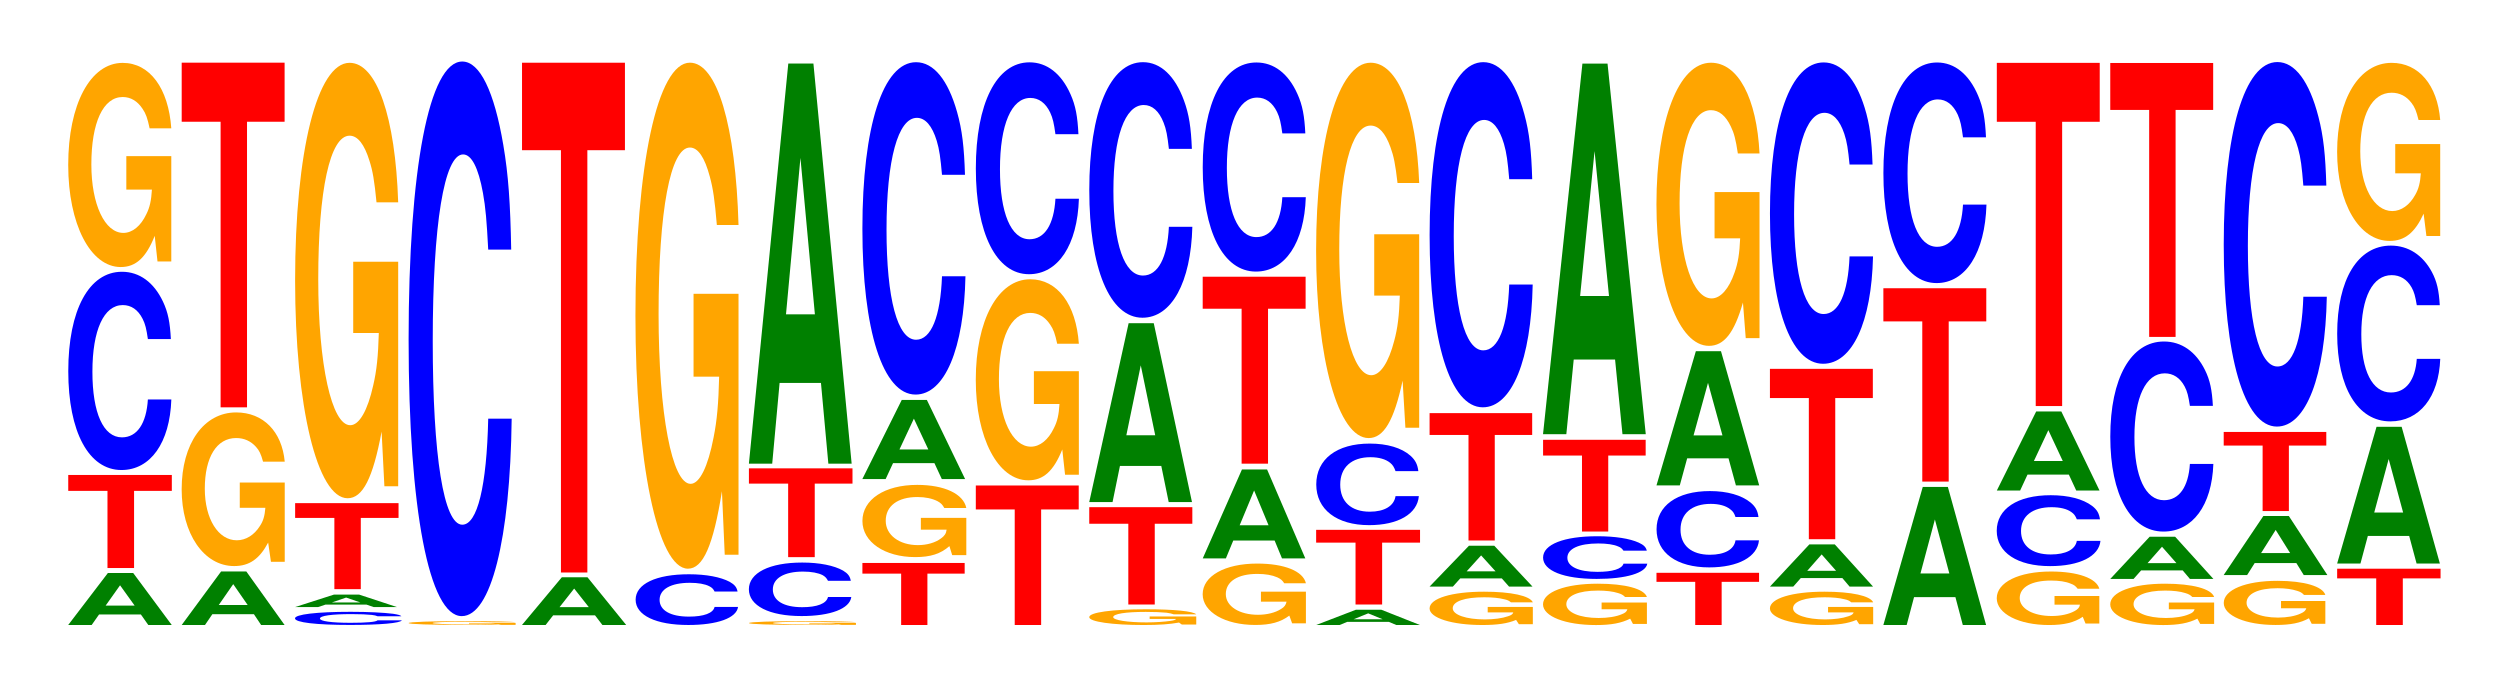 <?xml version="1.0" encoding="UTF-8"?>
<svg xmlns="http://www.w3.org/2000/svg" xmlns:xlink="http://www.w3.org/1999/xlink" width="238pt" height="66pt" viewBox="0 0 238 66" version="1.1">
<defs>
<g>
<symbol overflow="visible" id="glyph0-0">
<path style="stroke:none;" d="M 7.297 -1 L 8 0 L 10.234 0 L 6.562 -4.953 L 4.156 -4.953 L 0.375 0 L 2.609 0 L 3.312 -1 Z M 6.703 -1.844 L 3.938 -1.844 L 5.312 -3.781 Z M 6.703 -1.844 "/>
</symbol>
<symbol overflow="visible" id="glyph1-0">
<path style="stroke:none;" d="M 6.5 -7.344 L 10.094 -7.344 L 10.094 -8.859 L 0.234 -8.859 L 0.234 -7.344 L 3.969 -7.344 L 3.969 0 L 6.5 0 Z M 6.5 -7.344 "/>
</symbol>
<symbol overflow="visible" id="glyph2-0">
<path style="stroke:none;" d="M 10.438 -11.906 C 10.359 -13.469 10.172 -14.453 9.688 -15.469 C 8.828 -17.297 7.453 -18.312 5.781 -18.312 C 2.641 -18.312 0.672 -14.672 0.672 -8.844 C 0.672 -3.062 2.625 0.562 5.734 0.562 C 8.5 0.562 10.344 -2.031 10.484 -6.156 L 8.25 -6.156 C 8.109 -3.859 7.219 -2.547 5.781 -2.547 C 4.016 -2.547 2.969 -4.859 2.969 -8.797 C 2.969 -12.766 4.062 -15.141 5.859 -15.141 C 6.656 -15.141 7.312 -14.703 7.75 -13.828 C 8 -13.344 8.109 -12.875 8.25 -11.906 Z M 10.438 -11.906 "/>
</symbol>
<symbol overflow="visible" id="glyph3-0">
<path style="stroke:none;" d="M 10.422 -9.984 L 6.141 -9.984 L 6.141 -6.797 L 8.578 -6.797 C 8.516 -5.75 8.375 -5.109 8.047 -4.453 C 7.516 -3.328 6.719 -2.672 5.859 -2.672 C 4.094 -2.672 2.812 -5.375 2.812 -9.188 C 2.812 -13.188 3.938 -15.609 5.797 -15.609 C 6.562 -15.609 7.203 -15.219 7.688 -14.484 C 8 -14.031 8.156 -13.594 8.359 -12.625 L 10.422 -12.625 C 10.156 -16.438 8.375 -18.859 5.797 -18.859 C 2.719 -18.859 0.609 -14.922 0.609 -9.141 C 0.609 -3.516 2.719 0.578 5.609 0.578 C 7.047 0.578 8.016 -0.312 8.844 -2.391 L 9.109 0.047 L 10.422 0.047 Z M 10.422 -9.984 "/>
</symbol>
<symbol overflow="visible" id="glyph4-0">
<path style="stroke:none;" d="M 7.25 -1.031 L 7.938 0 L 10.172 0 L 6.531 -5.094 L 4.125 -5.094 L 0.375 0 L 2.594 0 L 3.297 -1.031 Z M 6.656 -1.906 L 3.906 -1.906 L 5.281 -3.891 Z M 6.656 -1.906 "/>
</symbol>
<symbol overflow="visible" id="glyph5-0">
<path style="stroke:none;" d="M 10.422 -7.516 L 6.141 -7.516 L 6.141 -5.109 L 8.578 -5.109 C 8.516 -4.328 8.375 -3.844 8.047 -3.359 C 7.516 -2.516 6.719 -2.016 5.859 -2.016 C 4.094 -2.016 2.812 -4.047 2.812 -6.922 C 2.812 -9.922 3.938 -11.75 5.797 -11.75 C 6.562 -11.75 7.203 -11.453 7.688 -10.906 C 8 -10.562 8.156 -10.234 8.359 -9.5 L 10.422 -9.5 C 10.156 -12.375 8.375 -14.188 5.797 -14.188 C 2.719 -14.188 0.609 -11.219 0.609 -6.875 C 0.609 -2.641 2.719 0.438 5.609 0.438 C 7.047 0.438 8.016 -0.234 8.844 -1.797 L 9.109 0.031 L 10.422 0.031 Z M 10.422 -7.516 "/>
</symbol>
<symbol overflow="visible" id="glyph6-0">
<path style="stroke:none;" d="M 6.453 -27.188 L 10.031 -27.188 L 10.031 -32.812 L 0.234 -32.812 L 0.234 -27.188 L 3.938 -27.188 L 3.938 0 L 6.453 0 Z M 6.453 -27.188 "/>
</symbol>
<symbol overflow="visible" id="glyph7-0">
<path style="stroke:none;" d="M 10.828 -0.797 C 10.75 -0.891 10.547 -0.953 10.047 -1.031 C 9.156 -1.141 7.734 -1.219 6 -1.219 C 2.734 -1.219 0.703 -0.969 0.703 -0.594 C 0.703 -0.203 2.719 0.031 5.938 0.031 C 8.812 0.031 10.734 -0.141 10.875 -0.406 L 8.562 -0.406 C 8.406 -0.25 7.484 -0.172 6 -0.172 C 4.156 -0.172 3.078 -0.328 3.078 -0.578 C 3.078 -0.844 4.203 -1 6.078 -1 C 6.906 -1 7.594 -0.969 8.031 -0.922 C 8.281 -0.891 8.406 -0.859 8.562 -0.797 Z M 10.828 -0.797 "/>
</symbol>
<symbol overflow="visible" id="glyph8-0">
<path style="stroke:none;" d="M 7.172 -0.234 L 7.859 0 L 10.078 0 L 6.469 -1.188 L 4.078 -1.188 L 0.375 0 L 2.562 0 L 3.266 -0.234 Z M 6.594 -0.438 L 3.875 -0.438 L 5.234 -0.906 Z M 6.594 -0.438 "/>
</symbol>
<symbol overflow="visible" id="glyph9-0">
<path style="stroke:none;" d="M 6.484 -6.781 L 10.078 -6.781 L 10.078 -8.188 L 0.234 -8.188 L 0.234 -6.781 L 3.969 -6.781 L 3.969 0 L 6.484 0 Z M 6.484 -6.781 "/>
</symbol>
<symbol overflow="visible" id="glyph10-0">
<path style="stroke:none;" d="M 10.422 -21.266 L 6.141 -21.266 L 6.141 -14.484 L 8.578 -14.484 C 8.516 -12.266 8.375 -10.906 8.047 -9.5 C 7.516 -7.109 6.719 -5.703 5.859 -5.703 C 4.094 -5.703 2.812 -11.453 2.812 -19.594 C 2.812 -28.109 3.938 -33.266 5.797 -33.266 C 6.562 -33.266 7.203 -32.453 7.688 -30.875 C 8 -29.906 8.156 -28.984 8.359 -26.922 L 10.422 -26.922 C 10.156 -35.062 8.375 -40.203 5.797 -40.203 C 2.719 -40.203 0.609 -31.797 0.609 -19.484 C 0.609 -7.484 2.719 1.25 5.609 1.25 C 7.047 1.25 8.016 -0.656 8.844 -5.094 L 9.109 0.109 L 10.422 0.109 Z M 10.422 -21.266 "/>
</symbol>
<symbol overflow="visible" id="glyph11-0">
<path style="stroke:none;" d="M 10.828 -0.188 L 6.391 -0.188 L 6.391 -0.125 L 8.906 -0.125 C 8.844 -0.109 8.703 -0.094 8.359 -0.078 C 7.812 -0.062 6.984 -0.047 6.094 -0.047 C 4.25 -0.047 2.922 -0.109 2.922 -0.172 C 2.922 -0.25 4.094 -0.297 6.031 -0.297 C 6.828 -0.297 7.5 -0.281 8 -0.266 C 8.312 -0.266 8.484 -0.25 8.688 -0.25 L 10.828 -0.25 C 10.562 -0.312 8.703 -0.359 6.016 -0.359 C 2.812 -0.359 0.641 -0.281 0.641 -0.172 C 0.641 -0.062 2.828 0 5.828 0 C 7.328 0 8.328 0 9.188 -0.047 L 9.453 0 L 10.828 0 Z M 10.828 -0.188 "/>
</symbol>
<symbol overflow="visible" id="glyph12-0">
<path style="stroke:none;" d="M 10.438 -33.297 C 10.359 -37.656 10.172 -40.422 9.688 -43.25 C 8.828 -48.359 7.453 -51.203 5.781 -51.203 C 2.641 -51.203 0.672 -41.047 0.672 -24.734 C 0.672 -8.562 2.625 1.594 5.734 1.594 C 8.5 1.594 10.344 -5.672 10.484 -17.203 L 8.25 -17.203 C 8.109 -10.781 7.219 -7.109 5.781 -7.109 C 4.016 -7.109 2.969 -13.609 2.969 -24.594 C 2.969 -35.719 4.062 -42.359 5.859 -42.359 C 6.656 -42.359 7.312 -41.109 7.75 -38.688 C 8 -37.312 8.109 -36 8.25 -33.297 Z M 10.438 -33.297 "/>
</symbol>
<symbol overflow="visible" id="glyph13-0">
<path style="stroke:none;" d="M 7.328 -0.922 L 8.031 0 L 10.297 0 L 6.609 -4.547 L 4.172 -4.547 L 0.375 0 L 2.625 0 L 3.344 -0.922 Z M 6.734 -1.703 L 3.953 -1.703 L 5.344 -3.469 Z M 6.734 -1.703 "/>
</symbol>
<symbol overflow="visible" id="glyph14-0">
<path style="stroke:none;" d="M 6.453 -40.203 L 10.031 -40.203 L 10.031 -48.531 L 0.234 -48.531 L 0.234 -40.203 L 3.938 -40.203 L 3.938 0 L 6.453 0 Z M 6.453 -40.203 "/>
</symbol>
<symbol overflow="visible" id="glyph15-0">
<path style="stroke:none;" d="M 10.375 -3.047 C 10.297 -3.453 10.094 -3.703 9.625 -3.969 C 8.766 -4.422 7.406 -4.688 5.75 -4.688 C 2.609 -4.688 0.672 -3.766 0.672 -2.266 C 0.672 -0.781 2.594 0.141 5.688 0.141 C 8.438 0.141 10.281 -0.516 10.422 -1.578 L 8.188 -1.578 C 8.062 -0.984 7.156 -0.656 5.75 -0.656 C 3.984 -0.656 2.953 -1.25 2.953 -2.25 C 2.953 -3.266 4.031 -3.875 5.828 -3.875 C 6.609 -3.875 7.266 -3.766 7.688 -3.547 C 7.938 -3.422 8.062 -3.297 8.188 -3.047 Z M 10.375 -3.047 "/>
</symbol>
<symbol overflow="visible" id="glyph16-0">
<path style="stroke:none;" d="M 10.422 -24.719 L 6.141 -24.719 L 6.141 -16.828 L 8.578 -16.828 C 8.516 -14.25 8.375 -12.672 8.047 -11.031 C 7.516 -8.266 6.719 -6.625 5.859 -6.625 C 4.094 -6.625 2.812 -13.297 2.812 -22.766 C 2.812 -32.656 3.938 -38.641 5.797 -38.641 C 6.562 -38.641 7.203 -37.703 7.688 -35.875 C 8 -34.734 8.156 -33.672 8.359 -31.266 L 10.422 -31.266 C 10.156 -40.734 8.375 -46.719 5.797 -46.719 C 2.719 -46.719 0.609 -36.953 0.609 -22.641 C 0.609 -8.703 2.719 1.453 5.609 1.453 C 7.047 1.453 8.016 -0.75 8.844 -5.922 L 9.109 0.125 L 10.422 0.125 Z M 10.422 -24.719 "/>
</symbol>
<symbol overflow="visible" id="glyph17-0">
<path style="stroke:none;" d="M 10.375 -3.203 C 10.297 -3.625 10.109 -3.891 9.641 -4.172 C 8.781 -4.656 7.406 -4.938 5.75 -4.938 C 2.625 -4.938 0.672 -3.953 0.672 -2.391 C 0.672 -0.828 2.609 0.156 5.688 0.156 C 8.453 0.156 10.281 -0.547 10.422 -1.656 L 8.203 -1.656 C 8.062 -1.031 7.172 -0.688 5.75 -0.688 C 3.984 -0.688 2.953 -1.312 2.953 -2.375 C 2.953 -3.438 4.031 -4.078 5.828 -4.078 C 6.625 -4.078 7.281 -3.953 7.703 -3.734 C 7.938 -3.594 8.062 -3.469 8.203 -3.203 Z M 10.375 -3.203 "/>
</symbol>
<symbol overflow="visible" id="glyph18-0">
<path style="stroke:none;" d="M 6.5 -7 L 10.094 -7 L 10.094 -8.453 L 0.234 -8.453 L 0.234 -7 L 3.969 -7 L 3.969 0 L 6.5 0 Z M 6.5 -7 "/>
</symbol>
<symbol overflow="visible" id="glyph19-0">
<path style="stroke:none;" d="M 7.234 -7.688 L 7.938 0 L 10.156 0 L 6.516 -38.094 L 4.125 -38.094 L 0.375 0 L 2.594 0 L 3.297 -7.688 Z M 6.656 -14.219 L 3.906 -14.219 L 5.281 -29.109 Z M 6.656 -14.219 "/>
</symbol>
<symbol overflow="visible" id="glyph20-0">
<path style="stroke:none;" d="M 6.422 -4.891 L 9.969 -4.891 L 9.969 -5.906 L 0.234 -5.906 L 0.234 -4.891 L 3.922 -4.891 L 3.922 0 L 6.422 0 Z M 6.422 -4.891 "/>
</symbol>
<symbol overflow="visible" id="glyph21-0">
<path style="stroke:none;" d="M 10.516 -3.531 L 6.188 -3.531 L 6.188 -2.406 L 8.641 -2.406 C 8.594 -2.031 8.438 -1.812 8.109 -1.578 C 7.578 -1.172 6.766 -0.938 5.906 -0.938 C 4.125 -0.938 2.844 -1.906 2.844 -3.25 C 2.844 -4.656 3.969 -5.516 5.859 -5.516 C 6.625 -5.516 7.266 -5.375 7.766 -5.125 C 8.078 -4.953 8.234 -4.812 8.422 -4.469 L 10.516 -4.469 C 10.25 -5.812 8.438 -6.672 5.844 -6.672 C 2.734 -6.672 0.625 -5.281 0.625 -3.234 C 0.625 -1.234 2.75 0.203 5.656 0.203 C 7.109 0.203 8.078 -0.109 8.906 -0.844 L 9.172 0.016 L 10.516 0.016 Z M 10.516 -3.531 "/>
</symbol>
<symbol overflow="visible" id="glyph22-0">
<path style="stroke:none;" d="M 7.234 -1.516 L 7.938 0 L 10.156 0 L 6.516 -7.531 L 4.125 -7.531 L 0.375 0 L 2.594 0 L 3.297 -1.516 Z M 6.656 -2.812 L 3.906 -2.812 L 5.281 -5.75 Z M 6.656 -2.812 "/>
</symbol>
<symbol overflow="visible" id="glyph23-0">
<path style="stroke:none;" d="M 10.438 -19.969 C 10.359 -22.578 10.172 -24.234 9.688 -25.938 C 8.828 -29 7.453 -30.688 5.781 -30.688 C 2.641 -30.688 0.672 -24.609 0.672 -14.828 C 0.672 -5.141 2.625 0.953 5.734 0.953 C 8.5 0.953 10.344 -3.391 10.484 -10.312 L 8.25 -10.312 C 8.109 -6.469 7.219 -4.266 5.781 -4.266 C 4.016 -4.266 2.969 -8.156 2.969 -14.75 C 2.969 -21.422 4.062 -25.391 5.859 -25.391 C 6.656 -25.391 7.312 -24.641 7.75 -23.203 C 8 -22.375 8.109 -21.578 8.25 -19.969 Z M 10.438 -19.969 "/>
</symbol>
<symbol overflow="visible" id="glyph24-0">
<path style="stroke:none;" d="M 6.453 -11 L 10.031 -11 L 10.031 -13.281 L 0.234 -13.281 L 0.234 -11 L 3.938 -11 L 3.938 0 L 6.453 0 Z M 6.453 -11 "/>
</symbol>
<symbol overflow="visible" id="glyph25-0">
<path style="stroke:none;" d="M 10.422 -9.812 L 6.141 -9.812 L 6.141 -6.688 L 8.578 -6.688 C 8.516 -5.656 8.375 -5.031 8.047 -4.391 C 7.516 -3.281 6.719 -2.625 5.859 -2.625 C 4.094 -2.625 2.812 -5.281 2.812 -9.047 C 2.812 -12.969 3.938 -15.359 5.797 -15.359 C 6.562 -15.359 7.203 -14.984 7.688 -14.25 C 8 -13.797 8.156 -13.375 8.359 -12.422 L 10.422 -12.422 C 10.156 -16.188 8.375 -18.562 5.797 -18.562 C 2.719 -18.562 0.609 -14.672 0.609 -8.984 C 0.609 -3.453 2.719 0.578 5.609 0.578 C 7.047 0.578 8.016 -0.297 8.844 -2.359 L 9.109 0.047 L 10.422 0.047 Z M 10.422 -9.812 "/>
</symbol>
<symbol overflow="visible" id="glyph26-0">
<path style="stroke:none;" d="M 10.438 -12.719 C 10.359 -14.391 10.172 -15.438 9.688 -16.516 C 8.828 -18.469 7.453 -19.562 5.781 -19.562 C 2.641 -19.562 0.672 -15.672 0.672 -9.453 C 0.672 -3.266 2.625 0.609 5.734 0.609 C 8.5 0.609 10.344 -2.156 10.484 -6.578 L 8.25 -6.578 C 8.109 -4.109 7.219 -2.719 5.781 -2.719 C 4.016 -2.719 2.969 -5.203 2.969 -9.391 C 2.969 -13.641 4.062 -16.172 5.859 -16.172 C 6.656 -16.172 7.312 -15.703 7.75 -14.781 C 8 -14.25 8.109 -13.75 8.25 -12.719 Z M 10.438 -12.719 "/>
</symbol>
<symbol overflow="visible" id="glyph27-0">
<path style="stroke:none;" d="M 10.828 -0.766 L 6.391 -0.766 L 6.391 -0.531 L 8.906 -0.531 C 8.844 -0.438 8.703 -0.391 8.359 -0.344 C 7.812 -0.266 6.984 -0.203 6.094 -0.203 C 4.25 -0.203 2.922 -0.422 2.922 -0.703 C 2.922 -1.016 4.094 -1.203 6.031 -1.203 C 6.828 -1.203 7.5 -1.172 8 -1.125 C 8.312 -1.078 8.484 -1.047 8.688 -0.969 L 10.828 -0.969 C 10.562 -1.266 8.703 -1.453 6.016 -1.453 C 2.812 -1.453 0.641 -1.156 0.641 -0.703 C 0.641 -0.266 2.828 0.047 5.828 0.047 C 7.328 0.047 8.328 -0.031 9.188 -0.188 L 9.453 0 L 10.828 0 Z M 10.828 -0.766 "/>
</symbol>
<symbol overflow="visible" id="glyph28-0">
<path style="stroke:none;" d="M 6.469 -7.688 L 10.047 -7.688 L 10.047 -9.266 L 0.234 -9.266 L 0.234 -7.688 L 3.953 -7.688 L 3.953 0 L 6.469 0 Z M 6.469 -7.688 "/>
</symbol>
<symbol overflow="visible" id="glyph29-0">
<path style="stroke:none;" d="M 7.234 -3.438 L 7.938 0 L 10.156 0 L 6.516 -17.031 L 4.125 -17.031 L 0.375 0 L 2.594 0 L 3.297 -3.438 Z M 6.656 -6.359 L 3.906 -6.359 L 5.281 -13.016 Z M 6.656 -6.359 "/>
</symbol>
<symbol overflow="visible" id="glyph30-0">
<path style="stroke:none;" d="M 10.438 -15.344 C 10.359 -17.359 10.172 -18.625 9.688 -19.938 C 8.828 -22.297 7.453 -23.594 5.781 -23.594 C 2.641 -23.594 0.672 -18.922 0.672 -11.406 C 0.672 -3.953 2.625 0.734 5.734 0.734 C 8.5 0.734 10.344 -2.609 10.484 -7.922 L 8.25 -7.922 C 8.109 -4.969 7.219 -3.281 5.781 -3.281 C 4.016 -3.281 2.969 -6.266 2.969 -11.344 C 2.969 -16.469 4.062 -19.516 5.859 -19.516 C 6.656 -19.516 7.312 -18.953 7.75 -17.828 C 8 -17.203 8.109 -16.594 8.25 -15.344 Z M 10.438 -15.344 "/>
</symbol>
<symbol overflow="visible" id="glyph31-0">
<path style="stroke:none;" d="M 10.438 -3 L 6.156 -3 L 6.156 -2.047 L 8.594 -2.047 C 8.531 -1.734 8.391 -1.531 8.062 -1.344 C 7.531 -1 6.734 -0.797 5.875 -0.797 C 4.094 -0.797 2.812 -1.609 2.812 -2.766 C 2.812 -3.969 3.953 -4.688 5.812 -4.688 C 6.578 -4.688 7.219 -4.578 7.719 -4.359 C 8.016 -4.219 8.188 -4.094 8.375 -3.797 L 10.438 -3.797 C 10.172 -4.953 8.391 -5.672 5.797 -5.672 C 2.719 -5.672 0.609 -4.484 0.609 -2.75 C 0.609 -1.062 2.734 0.172 5.625 0.172 C 7.062 0.172 8.031 -0.094 8.859 -0.719 L 9.125 0.016 L 10.438 0.016 Z M 10.438 -3 "/>
</symbol>
<symbol overflow="visible" id="glyph32-0">
<path style="stroke:none;" d="M 7.219 -1.703 L 7.922 0 L 10.141 0 L 6.5 -8.469 L 4.109 -8.469 L 0.375 0 L 2.578 0 L 3.281 -1.703 Z M 6.641 -3.156 L 3.891 -3.156 L 5.266 -6.469 Z M 6.641 -3.156 "/>
</symbol>
<symbol overflow="visible" id="glyph33-0">
<path style="stroke:none;" d="M 6.453 -14.75 L 10.031 -14.75 L 10.031 -17.797 L 0.234 -17.797 L 0.234 -14.75 L 3.938 -14.75 L 3.938 0 L 6.453 0 Z M 6.453 -14.75 "/>
</symbol>
<symbol overflow="visible" id="glyph34-0">
<path style="stroke:none;" d="M 10.438 -12.562 C 10.359 -14.203 10.172 -15.25 9.688 -16.312 C 8.828 -18.25 7.453 -19.312 5.781 -19.312 C 2.641 -19.312 0.672 -15.484 0.672 -9.328 C 0.672 -3.234 2.625 0.594 5.734 0.594 C 8.5 0.594 10.344 -2.141 10.484 -6.484 L 8.25 -6.484 C 8.109 -4.062 7.219 -2.688 5.781 -2.688 C 4.016 -2.688 2.969 -5.141 2.969 -9.281 C 2.969 -13.469 4.062 -15.969 5.859 -15.969 C 6.656 -15.969 7.312 -15.5 7.75 -14.594 C 8 -14.078 8.109 -13.578 8.25 -12.562 Z M 10.438 -12.562 "/>
</symbol>
<symbol overflow="visible" id="glyph35-0">
<path style="stroke:none;" d="M 7.297 -0.297 L 8 0 L 10.25 0 L 6.578 -1.453 L 4.156 -1.453 L 0.375 0 L 2.609 0 L 3.328 -0.297 Z M 6.703 -0.547 L 3.938 -0.547 L 5.328 -1.109 Z M 6.703 -0.547 "/>
</symbol>
<symbol overflow="visible" id="glyph36-0">
<path style="stroke:none;" d="M 6.516 -5.891 L 10.125 -5.891 L 10.125 -7.109 L 0.234 -7.109 L 0.234 -5.891 L 3.984 -5.891 L 3.984 0 L 6.516 0 Z M 6.516 -5.891 "/>
</symbol>
<symbol overflow="visible" id="glyph37-0">
<path style="stroke:none;" d="M 10.391 -4.906 C 10.312 -5.547 10.109 -5.953 9.641 -6.375 C 8.797 -7.125 7.422 -7.531 5.766 -7.531 C 2.625 -7.531 0.672 -6.047 0.672 -3.641 C 0.672 -1.266 2.609 0.234 5.703 0.234 C 8.453 0.234 10.297 -0.828 10.438 -2.531 L 8.219 -2.531 C 8.078 -1.594 7.172 -1.047 5.766 -1.047 C 3.984 -1.047 2.953 -2 2.953 -3.625 C 2.953 -5.266 4.031 -6.234 5.828 -6.234 C 6.625 -6.234 7.281 -6.047 7.703 -5.703 C 7.953 -5.5 8.078 -5.297 8.219 -4.906 Z M 10.391 -4.906 "/>
</symbol>
<symbol overflow="visible" id="glyph38-0">
<path style="stroke:none;" d="M 10.422 -18.328 L 6.141 -18.328 L 6.141 -12.484 L 8.578 -12.484 C 8.516 -10.562 8.375 -9.406 8.047 -8.188 C 7.516 -6.125 6.719 -4.906 5.859 -4.906 C 4.094 -4.906 2.812 -9.875 2.812 -16.875 C 2.812 -24.219 3.938 -28.672 5.797 -28.672 C 6.562 -28.672 7.203 -27.969 7.688 -26.609 C 8 -25.766 8.156 -24.969 8.359 -23.203 L 10.422 -23.203 C 10.156 -30.203 8.375 -34.656 5.797 -34.656 C 2.719 -34.656 0.609 -27.406 0.609 -16.781 C 0.609 -6.453 2.719 1.078 5.609 1.078 C 7.047 1.078 8.016 -0.562 8.844 -4.391 L 9.109 0.094 L 10.422 0.094 Z M 10.422 -18.328 "/>
</symbol>
<symbol overflow="visible" id="glyph39-0">
<path style="stroke:none;" d="M 10.438 -1.625 L 6.141 -1.625 L 6.141 -1.109 L 8.578 -1.109 C 8.531 -0.938 8.375 -0.828 8.062 -0.734 C 7.531 -0.547 6.719 -0.438 5.875 -0.438 C 4.094 -0.438 2.812 -0.875 2.812 -1.5 C 2.812 -2.156 3.953 -2.547 5.812 -2.547 C 6.578 -2.547 7.219 -2.484 7.703 -2.359 C 8.016 -2.297 8.172 -2.219 8.359 -2.062 L 10.438 -2.062 C 10.172 -2.688 8.375 -3.078 5.797 -3.078 C 2.719 -3.078 0.609 -2.438 0.609 -1.484 C 0.609 -0.578 2.734 0.094 5.625 0.094 C 7.062 0.094 8.031 -0.047 8.844 -0.391 L 9.109 0.016 L 10.438 0.016 Z M 10.438 -1.625 "/>
</symbol>
<symbol overflow="visible" id="glyph40-0">
<path style="stroke:none;" d="M 7.25 -0.781 L 7.938 0 L 10.172 0 L 6.531 -3.891 L 4.125 -3.891 L 0.375 0 L 2.594 0 L 3.297 -0.781 Z M 6.656 -1.453 L 3.906 -1.453 L 5.281 -2.969 Z M 6.656 -1.453 "/>
</symbol>
<symbol overflow="visible" id="glyph41-0">
<path style="stroke:none;" d="M 6.438 -10.047 L 10 -10.047 L 10 -12.125 L 0.234 -12.125 L 0.234 -10.047 L 3.938 -10.047 L 3.938 0 L 6.438 0 Z M 6.438 -10.047 "/>
</symbol>
<symbol overflow="visible" id="glyph42-0">
<path style="stroke:none;" d="M 10.438 -20.734 C 10.359 -23.438 10.172 -25.172 9.688 -26.922 C 8.828 -30.109 7.453 -31.875 5.781 -31.875 C 2.641 -31.875 0.672 -25.547 0.672 -15.406 C 0.672 -5.328 2.625 0.984 5.734 0.984 C 8.5 0.984 10.344 -3.531 10.484 -10.703 L 8.25 -10.703 C 8.109 -6.703 7.219 -4.438 5.781 -4.438 C 4.016 -4.438 2.969 -8.469 2.969 -15.312 C 2.969 -22.234 4.062 -26.375 5.859 -26.375 C 6.656 -26.375 7.312 -25.594 7.75 -24.094 C 8 -23.234 8.109 -22.406 8.25 -20.734 Z M 10.438 -20.734 "/>
</symbol>
<symbol overflow="visible" id="glyph43-0">
<path style="stroke:none;" d="M 10.516 -2.016 L 6.203 -2.016 L 6.203 -1.375 L 8.656 -1.375 C 8.594 -1.156 8.453 -1.031 8.125 -0.906 C 7.594 -0.672 6.781 -0.547 5.922 -0.547 C 4.125 -0.547 2.844 -1.078 2.844 -1.859 C 2.844 -2.656 3.984 -3.156 5.859 -3.156 C 6.625 -3.156 7.281 -3.078 7.766 -2.922 C 8.078 -2.828 8.234 -2.75 8.438 -2.547 L 10.516 -2.547 C 10.25 -3.328 8.453 -3.812 5.844 -3.812 C 2.734 -3.812 0.625 -3.016 0.625 -1.844 C 0.625 -0.703 2.75 0.125 5.672 0.125 C 7.125 0.125 8.094 -0.062 8.922 -0.484 L 9.188 0.016 L 10.516 0.016 Z M 10.516 -2.016 "/>
</symbol>
<symbol overflow="visible" id="glyph44-0">
<path style="stroke:none;" d="M 10.562 -2.562 C 10.484 -2.891 10.281 -3.109 9.797 -3.328 C 8.938 -3.719 7.547 -3.938 5.859 -3.938 C 2.656 -3.938 0.688 -3.156 0.688 -1.906 C 0.688 -0.656 2.641 0.125 5.797 0.125 C 8.594 0.125 10.469 -0.438 10.609 -1.328 L 8.344 -1.328 C 8.203 -0.828 7.297 -0.547 5.859 -0.547 C 4.062 -0.547 3 -1.047 3 -1.891 C 3 -2.75 4.109 -3.25 5.938 -3.25 C 6.734 -3.25 7.406 -3.156 7.828 -2.969 C 8.078 -2.875 8.203 -2.766 8.344 -2.562 Z M 10.562 -2.562 "/>
</symbol>
<symbol overflow="visible" id="glyph45-0">
<path style="stroke:none;" d="M 6.438 -7.234 L 10 -7.234 L 10 -8.734 L 0.234 -8.734 L 0.234 -7.234 L 3.938 -7.234 L 3.938 0 L 6.438 0 Z M 6.438 -7.234 "/>
</symbol>
<symbol overflow="visible" id="glyph46-0">
<path style="stroke:none;" d="M 7.234 -7.109 L 7.938 0 L 10.156 0 L 6.516 -35.281 L 4.125 -35.281 L 0.375 0 L 2.594 0 L 3.297 -7.109 Z M 6.656 -13.156 L 3.906 -13.156 L 5.281 -26.953 Z M 6.656 -13.156 "/>
</symbol>
<symbol overflow="visible" id="glyph47-0">
<path style="stroke:none;" d="M 6.438 -4.109 L 10 -4.109 L 10 -4.969 L 0.234 -4.969 L 0.234 -4.109 L 3.922 -4.109 L 3.922 0 L 6.438 0 Z M 6.438 -4.109 "/>
</symbol>
<symbol overflow="visible" id="glyph48-0">
<path style="stroke:none;" d="M 10.375 -4.578 C 10.297 -5.172 10.094 -5.562 9.625 -5.953 C 8.766 -6.656 7.406 -7.047 5.75 -7.047 C 2.609 -7.047 0.672 -5.641 0.672 -3.406 C 0.672 -1.172 2.594 0.219 5.688 0.219 C 8.438 0.219 10.281 -0.781 10.422 -2.359 L 8.188 -2.359 C 8.062 -1.484 7.156 -0.984 5.75 -0.984 C 3.984 -0.984 2.953 -1.875 2.953 -3.375 C 2.953 -4.906 4.031 -5.828 5.828 -5.828 C 6.609 -5.828 7.266 -5.656 7.688 -5.312 C 7.938 -5.125 8.062 -4.953 8.188 -4.578 Z M 10.375 -4.578 "/>
</symbol>
<symbol overflow="visible" id="glyph49-0">
<path style="stroke:none;" d="M 7.234 -2.578 L 7.938 0 L 10.156 0 L 6.516 -12.781 L 4.125 -12.781 L 0.375 0 L 2.594 0 L 3.297 -2.578 Z M 6.656 -4.766 L 3.906 -4.766 L 5.281 -9.766 Z M 6.656 -4.766 "/>
</symbol>
<symbol overflow="visible" id="glyph50-0">
<path style="stroke:none;" d="M 10.422 -13.828 L 6.141 -13.828 L 6.141 -9.422 L 8.578 -9.422 C 8.516 -7.969 8.375 -7.094 8.047 -6.172 C 7.516 -4.625 6.719 -3.703 5.859 -3.703 C 4.094 -3.703 2.812 -7.438 2.812 -12.734 C 2.812 -18.281 3.938 -21.625 5.797 -21.625 C 6.562 -21.625 7.203 -21.094 7.688 -20.078 C 8 -19.438 8.156 -18.844 8.359 -17.5 L 10.422 -17.5 C 10.156 -22.797 8.375 -26.141 5.797 -26.141 C 2.719 -26.141 0.609 -20.672 0.609 -12.672 C 0.609 -4.875 2.719 0.812 5.609 0.812 C 7.047 0.812 8.016 -0.422 8.844 -3.312 L 9.109 0.078 L 10.422 0.078 Z M 10.422 -13.828 "/>
</symbol>
<symbol overflow="visible" id="glyph51-0">
<path style="stroke:none;" d="M 7.266 -0.812 L 7.953 0 L 10.188 0 L 6.547 -4.016 L 4.125 -4.016 L 0.375 0 L 2.594 0 L 3.312 -0.812 Z M 6.672 -1.5 L 3.922 -1.5 L 5.297 -3.062 Z M 6.672 -1.5 "/>
</symbol>
<symbol overflow="visible" id="glyph52-0">
<path style="stroke:none;" d="M 6.453 -13.438 L 10.031 -13.438 L 10.031 -16.219 L 0.234 -16.219 L 0.234 -13.438 L 3.938 -13.438 L 3.938 0 L 6.453 0 Z M 6.453 -13.438 "/>
</symbol>
<symbol overflow="visible" id="glyph53-0">
<path style="stroke:none;" d="M 10.438 -18.109 C 10.359 -20.469 10.172 -21.969 9.688 -23.516 C 8.828 -26.297 7.453 -27.828 5.781 -27.828 C 2.641 -27.828 0.672 -22.312 0.672 -13.453 C 0.672 -4.656 2.625 0.859 5.734 0.859 C 8.5 0.859 10.344 -3.078 10.484 -9.359 L 8.25 -9.359 C 8.109 -5.859 7.219 -3.875 5.781 -3.875 C 4.016 -3.875 2.969 -7.406 2.969 -13.375 C 2.969 -19.422 4.062 -23.031 5.859 -23.031 C 6.656 -23.031 7.312 -22.344 7.75 -21.031 C 8 -20.281 8.109 -19.562 8.25 -18.109 Z M 10.438 -18.109 "/>
</symbol>
<symbol overflow="visible" id="glyph54-0">
<path style="stroke:none;" d="M 7.234 -2.656 L 7.938 0 L 10.156 0 L 6.516 -13.141 L 4.125 -13.141 L 0.375 0 L 2.594 0 L 3.297 -2.656 Z M 6.656 -4.906 L 3.906 -4.906 L 5.281 -10.047 Z M 6.656 -4.906 "/>
</symbol>
<symbol overflow="visible" id="glyph55-0">
<path style="stroke:none;" d="M 6.453 -15.25 L 10.031 -15.25 L 10.031 -18.406 L 0.234 -18.406 L 0.234 -15.25 L 3.938 -15.25 L 3.938 0 L 6.453 0 Z M 6.453 -15.25 "/>
</symbol>
<symbol overflow="visible" id="glyph56-0">
<path style="stroke:none;" d="M 10.438 -13.25 C 10.359 -14.984 10.172 -16.094 9.688 -17.219 C 8.828 -19.25 7.453 -20.375 5.781 -20.375 C 2.641 -20.375 0.672 -16.328 0.672 -9.844 C 0.672 -3.406 2.625 0.625 5.734 0.625 C 8.5 0.625 10.344 -2.25 10.484 -6.844 L 8.25 -6.844 C 8.109 -4.297 7.219 -2.828 5.781 -2.828 C 4.016 -2.828 2.969 -5.422 2.969 -9.797 C 2.969 -14.219 4.062 -16.859 5.859 -16.859 C 6.656 -16.859 7.312 -16.359 7.75 -15.406 C 8 -14.844 8.109 -14.328 8.25 -13.25 Z M 10.438 -13.25 "/>
</symbol>
<symbol overflow="visible" id="glyph57-0">
<path style="stroke:none;" d="M 10.375 -2.609 L 6.109 -2.609 L 6.109 -1.781 L 8.531 -1.781 C 8.484 -1.5 8.328 -1.344 8.016 -1.172 C 7.484 -0.875 6.688 -0.703 5.844 -0.703 C 4.078 -0.703 2.797 -1.406 2.797 -2.406 C 2.797 -3.453 3.922 -4.078 5.781 -4.078 C 6.531 -4.078 7.188 -3.984 7.656 -3.781 C 7.969 -3.672 8.125 -3.547 8.312 -3.297 L 10.375 -3.297 C 10.109 -4.297 8.328 -4.938 5.766 -4.938 C 2.703 -4.938 0.609 -3.906 0.609 -2.391 C 0.609 -0.922 2.719 0.156 5.594 0.156 C 7.016 0.156 7.984 -0.078 8.797 -0.625 L 9.062 0.016 L 10.375 0.016 Z M 10.375 -2.609 "/>
</symbol>
<symbol overflow="visible" id="glyph58-0">
<path style="stroke:none;" d="M 10.5 -4.25 C 10.422 -4.812 10.219 -5.172 9.75 -5.531 C 8.875 -6.188 7.5 -6.547 5.812 -6.547 C 2.641 -6.547 0.672 -5.25 0.672 -3.156 C 0.672 -1.094 2.625 0.203 5.75 0.203 C 8.547 0.203 10.406 -0.719 10.547 -2.203 L 8.297 -2.203 C 8.156 -1.375 7.25 -0.906 5.812 -0.906 C 4.031 -0.906 2.984 -1.734 2.984 -3.141 C 2.984 -4.562 4.078 -5.406 5.891 -5.406 C 6.688 -5.406 7.359 -5.25 7.781 -4.938 C 8.031 -4.766 8.156 -4.594 8.297 -4.25 Z M 10.5 -4.25 "/>
</symbol>
<symbol overflow="visible" id="glyph59-0">
<path style="stroke:none;" d="M 6.453 -27.062 L 10.031 -27.062 L 10.031 -32.672 L 0.234 -32.672 L 0.234 -27.062 L 3.938 -27.062 L 3.938 0 L 6.453 0 Z M 6.453 -27.062 "/>
</symbol>
<symbol overflow="visible" id="glyph60-0">
<path style="stroke:none;" d="M 10.438 -11.422 C 10.359 -12.906 10.172 -13.859 9.688 -14.828 C 8.828 -16.578 7.453 -17.547 5.781 -17.547 C 2.641 -17.547 0.672 -14.078 0.672 -8.484 C 0.672 -2.938 2.625 0.547 5.734 0.547 C 8.5 0.547 10.344 -1.938 10.484 -5.891 L 8.25 -5.891 C 8.109 -3.688 7.219 -2.438 5.781 -2.438 C 4.016 -2.438 2.969 -4.672 2.969 -8.438 C 2.969 -12.25 4.062 -14.516 5.859 -14.516 C 6.656 -14.516 7.312 -14.094 7.75 -13.266 C 8 -12.797 8.109 -12.344 8.25 -11.422 Z M 10.438 -11.422 "/>
</symbol>
<symbol overflow="visible" id="glyph61-0">
<path style="stroke:none;" d="M 6.453 -21.609 L 10.031 -21.609 L 10.031 -26.078 L 0.234 -26.078 L 0.234 -21.609 L 3.938 -21.609 L 3.938 0 L 6.453 0 Z M 6.453 -21.609 "/>
</symbol>
<symbol overflow="visible" id="glyph62-0">
<path style="stroke:none;" d="M 10.281 -2.156 L 6.062 -2.156 L 6.062 -1.469 L 8.469 -1.469 C 8.406 -1.25 8.266 -1.109 7.938 -0.969 C 7.422 -0.719 6.625 -0.578 5.781 -0.578 C 4.031 -0.578 2.781 -1.156 2.781 -1.984 C 2.781 -2.844 3.891 -3.375 5.734 -3.375 C 6.484 -3.375 7.125 -3.281 7.594 -3.125 C 7.906 -3.031 8.062 -2.938 8.25 -2.734 L 10.281 -2.734 C 10.031 -3.547 8.266 -4.078 5.719 -4.078 C 2.672 -4.078 0.609 -3.219 0.609 -1.969 C 0.609 -0.766 2.688 0.125 5.547 0.125 C 6.953 0.125 7.922 -0.062 8.719 -0.516 L 8.984 0.016 L 10.281 0.016 Z M 10.281 -2.156 "/>
</symbol>
<symbol overflow="visible" id="glyph63-0">
<path style="stroke:none;" d="M 7.297 -1.141 L 8 0 L 10.25 0 L 6.578 -5.625 L 4.156 -5.625 L 0.375 0 L 2.609 0 L 3.328 -1.141 Z M 6.703 -2.094 L 3.938 -2.094 L 5.328 -4.297 Z M 6.703 -2.094 "/>
</symbol>
<symbol overflow="visible" id="glyph64-0">
<path style="stroke:none;" d="M 6.438 -6.234 L 10 -6.234 L 10 -7.531 L 0.234 -7.531 L 0.234 -6.234 L 3.938 -6.234 L 3.938 0 L 6.438 0 Z M 6.438 -6.234 "/>
</symbol>
<symbol overflow="visible" id="glyph65-0">
<path style="stroke:none;" d="M 10.438 -21.891 C 10.359 -24.75 10.172 -26.578 9.688 -28.438 C 8.828 -31.797 7.453 -33.656 5.781 -33.656 C 2.641 -33.656 0.672 -26.984 0.672 -16.266 C 0.672 -5.625 2.625 1.047 5.734 1.047 C 8.5 1.047 10.344 -3.719 10.484 -11.312 L 8.25 -11.312 C 8.109 -7.078 7.219 -4.672 5.781 -4.672 C 4.016 -4.672 2.969 -8.953 2.969 -16.172 C 2.969 -23.484 4.062 -27.844 5.859 -27.844 C 6.656 -27.844 7.312 -27.031 7.75 -25.438 C 8 -24.531 8.109 -23.672 8.25 -21.891 Z M 10.438 -21.891 "/>
</symbol>
<symbol overflow="visible" id="glyph66-0">
<path style="stroke:none;" d="M 6.484 -4.438 L 10.078 -4.438 L 10.078 -5.359 L 0.234 -5.359 L 0.234 -4.438 L 3.953 -4.438 L 3.953 0 L 6.484 0 Z M 6.484 -4.438 "/>
</symbol>
<symbol overflow="visible" id="glyph67-0">
<path style="stroke:none;" d="M 7.234 -2.625 L 7.938 0 L 10.156 0 L 6.516 -13.016 L 4.125 -13.016 L 0.375 0 L 2.594 0 L 3.297 -2.625 Z M 6.656 -4.859 L 3.906 -4.859 L 5.281 -9.953 Z M 6.656 -4.859 "/>
</symbol>
<symbol overflow="visible" id="glyph68-0">
<path style="stroke:none;" d="M 10.438 -10.562 C 10.359 -11.938 10.172 -12.812 9.688 -13.719 C 8.828 -15.328 7.453 -16.234 5.781 -16.234 C 2.641 -16.234 0.672 -13.016 0.672 -7.844 C 0.672 -2.719 2.625 0.5 5.734 0.5 C 8.5 0.5 10.344 -1.797 10.484 -5.453 L 8.25 -5.453 C 8.109 -3.422 7.219 -2.25 5.781 -2.25 C 4.016 -2.25 2.969 -4.312 2.969 -7.797 C 2.969 -11.328 4.062 -13.422 5.859 -13.422 C 6.656 -13.422 7.312 -13.031 7.75 -12.266 C 8 -11.828 8.109 -11.406 8.25 -10.562 Z M 10.438 -10.562 "/>
</symbol>
<symbol overflow="visible" id="glyph69-0">
<path style="stroke:none;" d="M 10.422 -8.703 L 6.141 -8.703 L 6.141 -5.922 L 8.578 -5.922 C 8.516 -5.016 8.375 -4.453 8.047 -3.875 C 7.516 -2.906 6.719 -2.328 5.859 -2.328 C 4.094 -2.328 2.812 -4.688 2.812 -8.016 C 2.812 -11.5 3.938 -13.594 5.797 -13.594 C 6.562 -13.594 7.203 -13.266 7.688 -12.625 C 8 -12.219 8.156 -11.844 8.359 -11 L 10.422 -11 C 10.156 -14.328 8.375 -16.438 5.797 -16.438 C 2.719 -16.438 0.609 -13 0.609 -7.969 C 0.609 -3.062 2.719 0.516 5.609 0.516 C 7.047 0.516 8.016 -0.266 8.844 -2.078 L 9.109 0.047 L 10.422 0.047 Z M 10.422 -8.703 "/>
</symbol>
</g>
</defs>
<g id="surface1">
<g style="fill:rgb(0%,50.194%,0%);fill-opacity:1;">
  <use xlink:href="#glyph0-0" x="6.117" y="59.5"/>
</g>
<g style="fill:rgb(100%,0%,0%);fill-opacity:1;">
  <use xlink:href="#glyph1-0" x="6.263" y="54.076"/>
</g>
<g style="fill:rgb(0%,0%,100%);fill-opacity:1;">
  <use xlink:href="#glyph2-0" x="5.828" y="44.184"/>
</g>
<g style="fill:rgb(100%,64.647%,0%);fill-opacity:1;">
  <use xlink:href="#glyph3-0" x="5.885" y="24.845"/>
</g>
<g style="fill:rgb(0%,50.194%,0%);fill-opacity:1;">
  <use xlink:href="#glyph4-0" x="16.921" y="59.5"/>
</g>
<g style="fill:rgb(100%,64.647%,0%);fill-opacity:1;">
  <use xlink:href="#glyph5-0" x="16.685" y="53.451"/>
</g>
<g style="fill:rgb(100%,0%,0%);fill-opacity:1;">
  <use xlink:href="#glyph6-0" x="17.063" y="38.778"/>
</g>
<g style="fill:rgb(0%,0%,100%);fill-opacity:1;">
  <use xlink:href="#glyph7-0" x="27.38" y="59.463"/>
</g>
<g style="fill:rgb(0%,50.194%,0%);fill-opacity:1;">
  <use xlink:href="#glyph8-0" x="27.717" y="57.793"/>
</g>
<g style="fill:rgb(100%,0%,0%);fill-opacity:1;">
  <use xlink:href="#glyph9-0" x="27.863" y="56.087"/>
</g>
<g style="fill:rgb(100%,64.647%,0%);fill-opacity:1;">
  <use xlink:href="#glyph10-0" x="27.485" y="46.183"/>
</g>
<g style="fill:rgb(100%,64.647%,0%);fill-opacity:1;">
  <use xlink:href="#glyph11-0" x="38.258" y="59.489"/>
</g>
<g style="fill:rgb(0%,0%,100%);fill-opacity:1;">
  <use xlink:href="#glyph12-0" x="38.228" y="57.061"/>
</g>
<g style="fill:rgb(0%,50.194%,0%);fill-opacity:1;">
  <use xlink:href="#glyph13-0" x="49.317" y="59.5"/>
</g>
<g style="fill:rgb(100%,0%,0%);fill-opacity:1;">
  <use xlink:href="#glyph14-0" x="49.463" y="54.502"/>
</g>
<g style="fill:rgb(0%,0%,100%);fill-opacity:1;">
  <use xlink:href="#glyph15-0" x="59.84" y="59.358"/>
</g>
<g style="fill:rgb(100%,64.647%,0%);fill-opacity:1;">
  <use xlink:href="#glyph16-0" x="59.885" y="52.686"/>
</g>
<g style="fill:rgb(100%,64.647%,0%);fill-opacity:1;">
  <use xlink:href="#glyph11-0" x="70.658" y="59.489"/>
</g>
<g style="fill:rgb(0%,0%,100%);fill-opacity:1;">
  <use xlink:href="#glyph17-0" x="70.621" y="58.493"/>
</g>
<g style="fill:rgb(100%,0%,0%);fill-opacity:1;">
  <use xlink:href="#glyph18-0" x="71.063" y="53.04"/>
</g>
<g style="fill:rgb(0%,50.194%,0%);fill-opacity:1;">
  <use xlink:href="#glyph19-0" x="70.921" y="44.141"/>
</g>
<g style="fill:rgb(100%,0%,0%);fill-opacity:1;">
  <use xlink:href="#glyph20-0" x="81.867" y="59.5"/>
</g>
<g style="fill:rgb(100%,64.647%,0%);fill-opacity:1;">
  <use xlink:href="#glyph21-0" x="81.477" y="52.833"/>
</g>
<g style="fill:rgb(0%,50.194%,0%);fill-opacity:1;">
  <use xlink:href="#glyph22-0" x="81.721" y="45.604"/>
</g>
<g style="fill:rgb(0%,0%,100%);fill-opacity:1;">
  <use xlink:href="#glyph23-0" x="81.428" y="36.61"/>
</g>
<g style="fill:rgb(100%,0%,0%);fill-opacity:1;">
  <use xlink:href="#glyph24-0" x="92.663" y="59.5"/>
</g>
<g style="fill:rgb(100%,64.647%,0%);fill-opacity:1;">
  <use xlink:href="#glyph25-0" x="92.285" y="45.148"/>
</g>
<g style="fill:rgb(0%,0%,100%);fill-opacity:1;">
  <use xlink:href="#glyph26-0" x="92.228" y="25.496"/>
</g>
<g style="fill:rgb(100%,64.647%,0%);fill-opacity:1;">
  <use xlink:href="#glyph27-0" x="103.055" y="59.455"/>
</g>
<g style="fill:rgb(100%,0%,0%);fill-opacity:1;">
  <use xlink:href="#glyph28-0" x="103.463" y="57.549"/>
</g>
<g style="fill:rgb(0%,50.194%,0%);fill-opacity:1;">
  <use xlink:href="#glyph29-0" x="103.321" y="47.798"/>
</g>
<g style="fill:rgb(0%,0%,100%);fill-opacity:1;">
  <use xlink:href="#glyph30-0" x="103.028" y="29.513"/>
</g>
<g style="fill:rgb(100%,64.647%,0%);fill-opacity:1;">
  <use xlink:href="#glyph31-0" x="113.885" y="59.324"/>
</g>
<g style="fill:rgb(0%,50.194%,0%);fill-opacity:1;">
  <use xlink:href="#glyph32-0" x="114.125" y="53.162"/>
</g>
<g style="fill:rgb(100%,0%,0%);fill-opacity:1;">
  <use xlink:href="#glyph33-0" x="114.263" y="44.141"/>
</g>
<g style="fill:rgb(0%,0%,100%);fill-opacity:1;">
  <use xlink:href="#glyph34-0" x="113.828" y="25.26"/>
</g>
<g style="fill:rgb(0%,50.194%,0%);fill-opacity:1;">
  <use xlink:href="#glyph35-0" x="124.925" y="59.5"/>
</g>
<g style="fill:rgb(100%,0%,0%);fill-opacity:1;">
  <use xlink:href="#glyph36-0" x="125.063" y="57.549"/>
</g>
<g style="fill:rgb(0%,0%,100%);fill-opacity:1;">
  <use xlink:href="#glyph37-0" x="124.636" y="49.76"/>
</g>
<g style="fill:rgb(100%,64.647%,0%);fill-opacity:1;">
  <use xlink:href="#glyph38-0" x="124.685" y="40.627"/>
</g>
<g style="fill:rgb(100%,64.647%,0%);fill-opacity:1;">
  <use xlink:href="#glyph39-0" x="135.488" y="59.407"/>
</g>
<g style="fill:rgb(0%,50.194%,0%);fill-opacity:1;">
  <use xlink:href="#glyph40-0" x="135.721" y="55.843"/>
</g>
<g style="fill:rgb(100%,0%,0%);fill-opacity:1;">
  <use xlink:href="#glyph41-0" x="135.863" y="51.455"/>
</g>
<g style="fill:rgb(0%,0%,100%);fill-opacity:1;">
  <use xlink:href="#glyph42-0" x="135.428" y="37.792"/>
</g>
<g style="fill:rgb(100%,64.647%,0%);fill-opacity:1;">
  <use xlink:href="#glyph43-0" x="146.27" y="59.38"/>
</g>
<g style="fill:rgb(0%,0%,100%);fill-opacity:1;">
  <use xlink:href="#glyph44-0" x="146.213" y="54.988"/>
</g>
<g style="fill:rgb(100%,0%,0%);fill-opacity:1;">
  <use xlink:href="#glyph45-0" x="146.667" y="50.602"/>
</g>
<g style="fill:rgb(0%,50.194%,0%);fill-opacity:1;">
  <use xlink:href="#glyph46-0" x="146.521" y="41.337"/>
</g>
<g style="fill:rgb(100%,0%,0%);fill-opacity:1;">
  <use xlink:href="#glyph47-0" x="157.463" y="59.5"/>
</g>
<g style="fill:rgb(0%,0%,100%);fill-opacity:1;">
  <use xlink:href="#glyph48-0" x="157.032" y="53.797"/>
</g>
<g style="fill:rgb(0%,50.194%,0%);fill-opacity:1;">
  <use xlink:href="#glyph49-0" x="157.321" y="46.213"/>
</g>
<g style="fill:rgb(100%,64.647%,0%);fill-opacity:1;">
  <use xlink:href="#glyph50-0" x="157.085" y="32.113"/>
</g>
<g style="fill:rgb(100%,64.647%,0%);fill-opacity:1;">
  <use xlink:href="#glyph39-0" x="167.888" y="59.407"/>
</g>
<g style="fill:rgb(0%,50.194%,0%);fill-opacity:1;">
  <use xlink:href="#glyph51-0" x="168.125" y="55.843"/>
</g>
<g style="fill:rgb(100%,0%,0%);fill-opacity:1;">
  <use xlink:href="#glyph52-0" x="168.263" y="51.333"/>
</g>
<g style="fill:rgb(0%,0%,100%);fill-opacity:1;">
  <use xlink:href="#glyph53-0" x="167.828" y="33.771"/>
</g>
<g style="fill:rgb(0%,50.194%,0%);fill-opacity:1;">
  <use xlink:href="#glyph54-0" x="178.921" y="59.5"/>
</g>
<g style="fill:rgb(100%,0%,0%);fill-opacity:1;">
  <use xlink:href="#glyph55-0" x="179.063" y="45.847"/>
</g>
<g style="fill:rgb(0%,0%,100%);fill-opacity:1;">
  <use xlink:href="#glyph56-0" x="178.628" y="26.324"/>
</g>
<g style="fill:rgb(100%,64.647%,0%);fill-opacity:1;">
  <use xlink:href="#glyph57-0" x="189.481" y="59.347"/>
</g>
<g style="fill:rgb(0%,0%,100%);fill-opacity:1;">
  <use xlink:href="#glyph58-0" x="189.417" y="53.691"/>
</g>
<g style="fill:rgb(0%,50.194%,0%);fill-opacity:1;">
  <use xlink:href="#glyph22-0" x="189.721" y="46.701"/>
</g>
<g style="fill:rgb(100%,0%,0%);fill-opacity:1;">
  <use xlink:href="#glyph59-0" x="189.863" y="38.656"/>
</g>
<g style="fill:rgb(100%,64.647%,0%);fill-opacity:1;">
  <use xlink:href="#glyph43-0" x="200.27" y="59.38"/>
</g>
<g style="fill:rgb(0%,50.194%,0%);fill-opacity:1;">
  <use xlink:href="#glyph51-0" x="200.525" y="55.112"/>
</g>
<g style="fill:rgb(0%,0%,100%);fill-opacity:1;">
  <use xlink:href="#glyph60-0" x="200.228" y="50.058"/>
</g>
<g style="fill:rgb(100%,0%,0%);fill-opacity:1;">
  <use xlink:href="#glyph61-0" x="200.663" y="32.074"/>
</g>
<g style="fill:rgb(100%,64.647%,0%);fill-opacity:1;">
  <use xlink:href="#glyph62-0" x="211.092" y="59.373"/>
</g>
<g style="fill:rgb(0%,50.194%,0%);fill-opacity:1;">
  <use xlink:href="#glyph63-0" x="211.317" y="54.746"/>
</g>
<g style="fill:rgb(100%,0%,0%);fill-opacity:1;">
  <use xlink:href="#glyph64-0" x="211.463" y="48.652"/>
</g>
<g style="fill:rgb(0%,0%,100%);fill-opacity:1;">
  <use xlink:href="#glyph65-0" x="211.028" y="39.563"/>
</g>
<g style="fill:rgb(100%,0%,0%);fill-opacity:1;">
  <use xlink:href="#glyph66-0" x="222.263" y="59.5"/>
</g>
<g style="fill:rgb(0%,50.194%,0%);fill-opacity:1;">
  <use xlink:href="#glyph67-0" x="222.121" y="53.649"/>
</g>
<g style="fill:rgb(0%,0%,100%);fill-opacity:1;">
  <use xlink:href="#glyph68-0" x="221.828" y="39.616"/>
</g>
<g style="fill:rgb(100%,64.647%,0%);fill-opacity:1;">
  <use xlink:href="#glyph69-0" x="221.885" y="22.421"/>
</g>
</g>
</svg>
